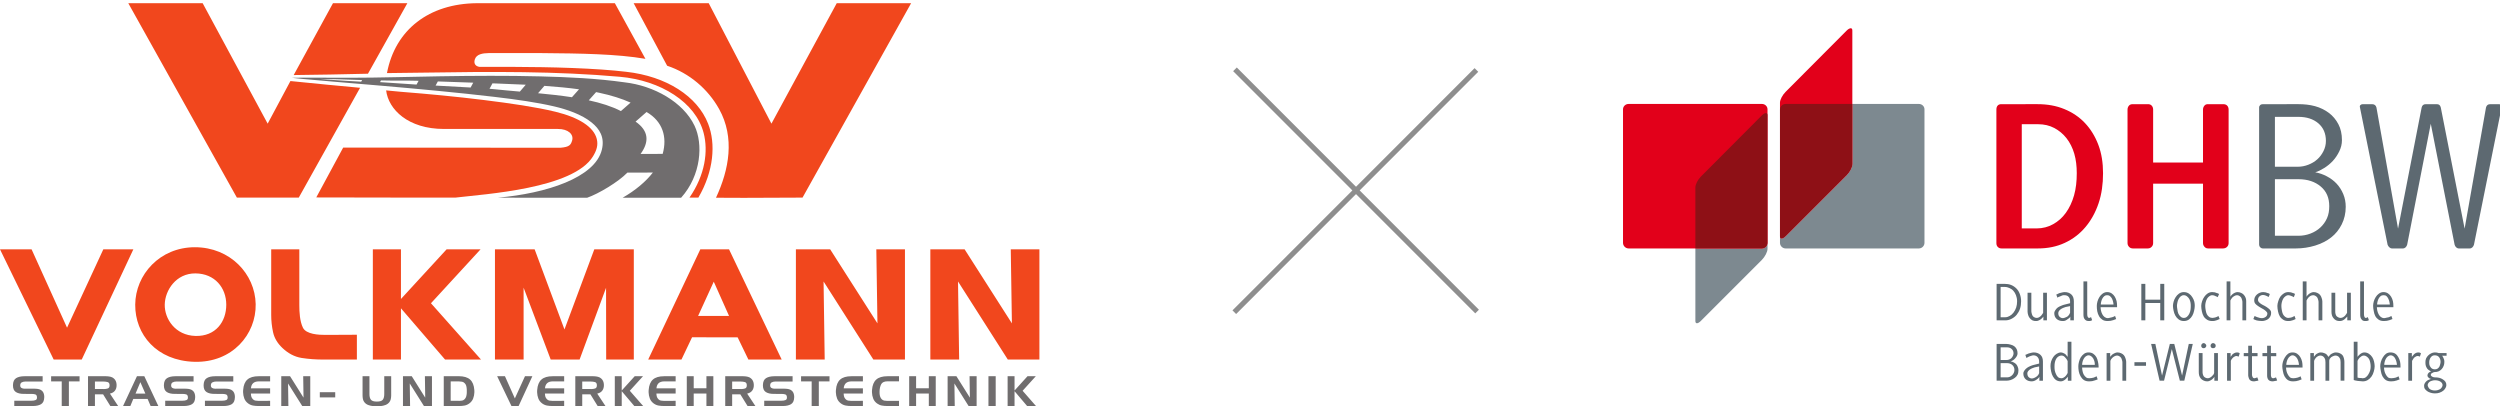 <?xml version="1.0" encoding="UTF-8" standalone="no"?>
<svg
   sodipodi:docname="vsv_logo.svg"
   inkscape:version="1.3.2 (091e20e, 2023-11-25, custom)"
   inkscape:export-ydpi="300.16974"
   inkscape:export-xdpi="300.16974"
   inkscape:export-filename="C:\Users\marce\Desktop\vsv_logo.png"
   id="svg8"
   version="1.1"
   viewBox="0 0 406.63 66.087"
   height="66.087mm"
   width="406.63mm"
   xmlns:inkscape="http://www.inkscape.org/namespaces/inkscape"
   xmlns:sodipodi="http://sodipodi.sourceforge.net/DTD/sodipodi-0.dtd"
   xmlns="http://www.w3.org/2000/svg"
   xmlns:svg="http://www.w3.org/2000/svg"
   xmlns:rdf="http://www.w3.org/1999/02/22-rdf-syntax-ns#"
   xmlns:cc="http://creativecommons.org/ns#"
   xmlns:dc="http://purl.org/dc/elements/1.1/">
  <defs
     id="defs2" />
  <sodipodi:namedview
     inkscape:window-maximized="1"
     inkscape:window-y="-9"
     inkscape:window-x="-9"
     inkscape:window-height="991"
     inkscape:window-width="1920"
     fit-margin-bottom="0"
     fit-margin-right="0"
     fit-margin-left="0"
     fit-margin-top="0"
     showgrid="false"
     inkscape:document-rotation="0"
     inkscape:current-layer="layer1"
     inkscape:document-units="mm"
     inkscape:cy="62.142857"
     inkscape:cx="775"
     inkscape:zoom="0.7"
     inkscape:pageshadow="2"
     inkscape:pageopacity="0.0"
     borderopacity="1.0"
     bordercolor="#666666"
     pagecolor="#ffffff"
     id="base"
     inkscape:showpageshadow="0"
     inkscape:pagecheckerboard="1"
     inkscape:deskcolor="#505050" />
  <g
     transform="translate(-16.851,-14.203)"
     id="layer1"
     inkscape:groupmode="layer"
     inkscape:label="Ebene 1">
    <g
       transform="matrix(0.035,0,0,-0.035,16.851,80.291)"
       id="g843">
      <path
         id="path845"
         style="fill:#f1471d;fill-opacity:1;fill-rule:evenodd;stroke:none"
         d="m 3584.99,1313.58 303.5,559.75 h 345.64 l -504.6,-903.412 -272.49,-1.117 -129.66,0.535 c 61.01,131.074 88.37,279.554 14.5,412.284 -51.61,92.73 -137.93,166.57 -241.56,201.13 l -155.57,290.59 348.85,-0.01 z M 311.563,365.398 480.16,729.512 H 619.691 L 379.801,217.301 H 249.477 L 0,729.512 H 146.77 Z M 905.797,739.301 C 1069.5,739.211 1185.57,615.262 1188.19,474.809 1190.81,334.371 1079.4,201.949 903.551,206.852 727.688,211.73 627.301,334.07 628.391,472.711 c 1.082,138.648 113.695,266.668 277.406,266.59 z M 765.598,473.031 c -1.336,-66.39 48.699,-143.359 142.644,-145.992 93.938,-2.617 143.278,66.039 143.278,145.012 0,78.988 -53.336,144.969 -143.278,145.64 -89.945,0.661 -141.312,-78.293 -142.644,-144.66 z m 737.242,-255.73 c -33.73,0 -67.62,2.211 -100.83,7.429 -35.34,5.532 -64.73,23.04 -89.1,45.961 -22.13,20.77 -37.64,45.028 -43.84,73.258 -5.9,26.762 -8.74,54.02 -8.74,81.313 v 304.25 H 1391 V 470.051 c 0,-32.231 2.14,-74.571 16.69,-104.539 15.04,-30.934 73.62,-33.774 105.28,-33.621 l 145.53,0.73 v -115.32 z m 360.49,281.519 212.13,230.692 h 157.81 L 2002.78,478.941 2235.35,217.301 H 2068.3 l -204.97,238.23 v -238.23 h -130.64 v 512.211 h 130.64 z m 759.87,-141.629 138.63,372.321 h 183.64 V 217.301 h -128.43 l -0.58,333.398 -123.01,-333.398 h -134.23 l -125.96,334.168 0.05,-334.168 h -133.16 v 512.211 h 184.43 z m 804.85,-36.781 -211.91,0.449 -49.27,-103.558 h -154.62 l 242.27,512.211 h 133.47 l 244.69,-512.211 h -154.74 z m -111.02,258.762 -72.82,-159.152 143.83,0.019 z m 760.65,-193.684 -5.23,344.024 h 133.08 V 217.301 h -146.81 l -231.46,362.871 5.24,-362.871 h -133.85 v 512.211 h 159.31 z m 624.83,0 -5.24,344.024 h 133.09 V 217.301 h -146.82 l -231.44,362.871 5.23,-362.871 h -133.85 v 512.211 h 159.31 z m -3458.61,928.102 105.79,197.97 c 113.78,-11.67 221.67,-21.93 323.67,-31.31 L 1388.44,969.922 H 1100.8 L 596.207,1873.32 H 941.82 Z m 120.94,225.8 182.59,333.93 h 345.61 l -183.03,-327.68 c -120.44,-2.77 -236.66,-5.25 -345.17,-6.25 z m 1227.18,-250.45 h -529.08 c -166.19,0 -257.76,90.29 -268.53,179.17 6.02,-0.47 63.51,-6.08 69.53,-6.56 125.6,-9.95 258.23,-22.42 382.45,-37.86 128.79,-16.01 244.86,-32.85 334.87,-54.78 110.8,-27 178.51,-71.55 192.05,-126.36 7.19,-29.15 -0.88,-53.32 -17.23,-80.37 -91.34,-151.3 -502.03,-175.754 -639.58,-192.262 h -204.36 l -442.4,0.824 125.13,231.678 1009.3,-0.83 c 43.05,3.52 48.68,13.91 54.62,33.68 8.35,27.8 -17.43,54.15 -66.77,53.67 z m -376.06,584.38 h 641.42 l 142.08,-258.54 c -131.81,22.82 -302.64,25.15 -480.24,26.68 h -249.21 c -26.1,-0.48 -56.27,-4.55 -63.64,-30.01 -5.76,-19.85 4.34,-31.61 22.29,-34.04 196.71,0.79 389.13,-0.32 567.95,-12.39 43.93,-2.91 77.13,-6.41 113.01,-10.38 188.2,-20.85 331.49,-114.34 381.1,-241.28 36.63,-93.69 26.2,-220.84 -45.21,-343.442 h -41.4 c 72.79,105.292 87.93,215.652 65.75,300.682 -37.06,142.13 -199.57,244.08 -389.72,260.86 -295.96,26.04 -591.4,24.4 -919.28,19.11 -39.44,-0.64 -122.18,-1.32 -162.62,-2.06 38.38,202.16 195.54,322.85 417.72,324.81" />
      <path
         id="path847"
         style="fill:#706d6e;fill-opacity:1;fill-rule:evenodd;stroke:none"
         d="m 1355.43,1526.71 52.33,-5.47 c 151.96,-14.76 556.21,-43.92 889.48,-83.14 104.1,-12.25 199.42,-26.01 278.31,-44.43 57.97,-13.51 127.76,-36.91 174.37,-75.08 35.72,-29.25 61.16,-67.33 47.13,-125.69 -31.53,-131.01 -259.65,-203.654 -483.17,-223.22 l 203.38,-0.496 h 211.03 c 53.11,18.433 145.37,73.506 187.2,116.826 l 118.5,0.34 c -32.79,-42.11 -80.27,-82.34 -140.66,-117.166 h 271.88 c 94.32,105.326 102.52,250.966 62.47,334.686 -52.72,110.19 -188.44,185.99 -324.82,201.7 -128.66,18.24 -261.67,24.33 -391.37,27.66 -155.15,4 -310.58,2.95 -465.75,0.45 -69.88,-1.11 -139.77,-2.58 -209.65,-4.18 -141.69,-3.36 -281.13,-3.11 -422.86,-2.11 z M 198.176,115.289 h -79.567 c -6.949,-0.148 -12.832,-1.437 -17.539,-3.988 -4.781,-2.5 -7.14,-7.289 -7.14,-14.352 0,-5.43 2.012,-9.301 6.035,-11.621 4.07,-2.309 8.808,-3.449 14.199,-3.449 l 42.633,0.191 c 1.555,-0.121 3.187,-0.191 4.937,-0.191 1.707,0 3.375,-0.07 5.082,-0.188 5.012,-0.262 9.914,-1.031 14.731,-2.242 4.824,-1.219 9.113,-3.41 12.793,-6.648 3.379,-2.84 5.965,-6.262 7.672,-10.242 1.703,-3.988 2.765,-8.09 3.187,-12.34 0.149,-1.277 0.227,-2.539 0.344,-3.758 0.074,-1.25 0.113,-2.5 0.113,-3.789 -0.308,-16.062 -5.203,-27 -14.734,-32.73 C 181.359,4.211 168.453,1.371 152.129,1.371 H 66.371 V 26.07 h 80.633 c 7.098,-0.102 13.25,0.918 18.449,3.078 5.203,2.211 7.285,7.18 6.262,14.883 -0.684,6.039 -3.149,9.797 -7.442,11.199 -4.289,1.41 -9.3,2.199 -15.148,2.32 l -37.957,0.18 c -15.758,-0.102 -28.203,2.738 -37.395,8.59 -9.184,5.879 -13.664,16.469 -13.547,31.781 0.301,16.089 5.234,27.058 14.805,32.91 9.601,5.867 22.582,8.797 38.949,8.797 L 198.176,140 Z m 88.679,0.371 h -49.273 v 24.149 h 132.18 V 115.66 H 320.109 V 1.371 H 286.855 Z M 408.98,140 h 79.297 c 1.59,-0.16 3.11,-0.191 4.594,-0.191 1.481,0 3.031,-0.071 4.594,-0.188 5.808,-0.262 11.578,-1.101 17.16,-2.543 5.574,-1.406 10.551,-4.019 14.805,-7.898 3.867,-3.34 6.715,-7.289 8.652,-11.77 1.938,-4.512 3.109,-9.148 3.531,-13.93 0,-0.871 0.039,-1.781 0.078,-2.691 0.071,-0.879 0.11,-1.789 0.11,-2.687 0.152,-9.652 -2.313,-18 -7.367,-25.023 -5.043,-7 -12.868,-11.656 -23.571,-13.976 L 549.055,1.371 H 512.797 L 479.125,55.801 H 441.168 V 1.371 H 408.98 Z m 71.625,-24.711 H 441.168 V 80.32 h 39.437 c 0.309,-0.109 0.571,-0.18 0.875,-0.18 0.266,0 0.532,0 0.836,0 6.836,0 13.059,0.938 18.68,2.801 5.617,1.859 8.313,6.797 8.199,14.77 0,8.238 -2.961,13.168 -8.847,14.879 -5.922,1.68 -12.485,2.512 -19.743,2.512 z M 636.48,140 h 34.125 L 735.824,1.371 H 700.023 L 685.941,34.391 H 619.395 L 605.766,1.371 h -33.895 z m 15.75,-27.641 -22.394,-53.257 h 45.668 z m 247.321,2.93 h -79.567 c -6.949,-0.148 -12.832,-1.437 -17.539,-3.988 -4.785,-2.5 -7.132,-7.289 -7.132,-14.352 0,-5.43 2.007,-9.301 6.035,-11.621 4.058,-2.309 8.804,-3.449 14.195,-3.449 l 42.633,0.191 c 1.554,-0.121 3.187,-0.191 4.89,-0.191 1.75,0 3.422,-0.07 5.129,-0.188 5.012,-0.262 9.907,-1.031 14.727,-2.242 4.82,-1.219 9.074,-3.41 12.797,-6.648 3.379,-2.84 5.922,-6.262 7.664,-10.242 1.711,-3.988 2.773,-8.09 3.191,-12.34 0.156,-1.277 0.227,-2.539 0.301,-3.758 0.117,-1.25 0.156,-2.5 0.156,-3.789 -0.301,-16.062 -5.199,-27 -14.73,-32.73 C 882.734,4.211 869.824,1.371 853.508,1.371 H 767.75 V 26.07 h 80.629 c 7.101,-0.102 13.246,0.918 18.453,3.078 5.195,2.211 7.285,7.18 6.266,14.883 -0.688,6.039 -3.196,9.797 -7.442,11.199 -4.293,1.41 -9.308,2.199 -15.148,2.32 l -37.965,0.18 c -15.789,-0.102 -28.207,2.738 -37.391,8.59 -9.191,5.879 -13.668,16.469 -13.554,31.781 0.308,16.089 5.238,27.058 14.804,32.91 9.606,5.867 22.586,8.797 38.95,8.797 L 899.551,140 Z m 184.639,0 h -79.56 c -6.989,-0.148 -12.833,-1.437 -17.579,-3.988 -4.785,-2.5 -7.133,-7.289 -7.133,-14.352 0,-5.43 2.012,-9.301 6.035,-11.621 4.059,-2.309 8.809,-3.449 14.237,-3.449 l 42.63,0.191 c 1.52,-0.121 3.19,-0.191 4.9,-0.191 1.7,0 3.37,-0.07 5.12,-0.188 4.97,-0.262 9.87,-1.031 14.69,-2.242 4.82,-1.219 9.12,-3.41 12.79,-6.648 3.38,-2.84 5.96,-6.262 7.67,-10.242 1.71,-3.988 2.77,-8.09 3.19,-12.34 0.15,-1.277 0.27,-2.539 0.34,-3.758 0.08,-1.25 0.12,-2.5 0.12,-3.789 -0.31,-16.062 -5.2,-27 -14.73,-32.73 -9.53,-5.73 -22.44,-8.57 -38.8,-8.57 H 952.395 V 26.07 h 80.585 c 7.1,-0.102 13.26,0.918 18.46,3.078 5.2,2.211 7.29,7.18 6.29,14.883 -0.71,6.039 -3.18,9.797 -7.47,11.199 -4.25,1.41 -9.3,2.199 -15.11,2.32 l -37.998,0.18 c -15.754,-0.102 -28.207,2.738 -37.39,8.59 -9.192,5.879 -13.668,16.469 -13.555,31.781 0.301,16.089 5.238,27.058 14.805,32.91 9.605,5.867 22.586,8.797 38.949,8.797 L 1084.19,140 Z m 118.29,0.57 c -11.84,-0.121 -20.61,-3 -26.45,-8.578 -5.81,-5.621 -9.12,-13.55 -9.8,-23.84 l 89.1,0.18 V 59.48 h -89.32 c 0,-4.891 0.64,-9.602 1.82,-14.082 1.21,-4.519 3.68,-8.648 7.36,-12.367 3.27,-3.461 7.14,-5.633 11.62,-6.461 4.47,-0.84 9.03,-1.25 13.74,-1.25 0.3,0 0.61,0 0.95,0 0.34,0 0.68,0 0.98,0 l 52.85,0.191 V 1.371 h -54.37 c -8.69,0 -17,0.719 -25.01,2.117 -8.05,1.402 -15.64,4.711 -22.74,9.832 -8.5,6.309 -14.5,14.008 -17.88,23.09 -3.45,9.07 -5.28,18.371 -5.58,27.898 -0.12,2.051 -0.19,4.062 -0.08,5.992 0.08,1.938 0.15,3.84 0.35,5.769 1.51,21.91 8.12,38 19.7,48.289 11.54,10.289 28.96,15.45 52.12,15.45 L 1255.33,140 V 115.859 Z M 1307.1,140 h 40.78 L 1410.51,40.352 1409.03,140 h 32.84 V 1.371 H 1404.6 L 1338.69,106.211 1340.17,1.371 h -33.07 z m 179.11,-74.328 h 71.63 V 41.531 h -71.63 z M 1716.86,140 V 56.969 c 0,-11.73 2.24,-20.449 6.84,-26.258 4.51,-5.812 13.78,-8.691 27.67,-8.691 13.93,0 23.16,2.879 27.63,8.691 4.45,5.809 6.72,14.5 6.72,26.078 V 140 h 32.2 V 56.18 c 0,-1.668 0,-3.34 0,-5.008 0,-1.672 -0.08,-3.262 -0.23,-4.82 -0.16,-4.891 -0.84,-9.68 -2.05,-14.391 -1.18,-4.699 -3.42,-9.109 -6.68,-13.211 C 1804.4,13.102 1798.55,8.891 1791.38,6.18 1784.17,3.488 1776.76,1.75 1769.06,0.988 1766.1,0.609 1763.14,0.34 1760.14,0.191 1757.14,0.078 1754.25,0 1751.37,0 c -2.66,0 -5.47,0.078 -8.43,0.191 -2.89,0.148 -5.84,0.418 -8.84,0.797 C 1726.31,1.629 1718.76,3.301 1711.51,6 c -7.25,2.691 -13.21,6.941 -17.88,12.75 -3.26,4.102 -5.5,8.512 -6.64,13.211 -1.14,4.711 -1.75,9.5 -1.94,14.391 -0.11,1.559 -0.19,3.148 -0.19,4.82 0,1.668 0,3.297 0,4.816 V 140 Z m 155.8,0 h 40.77 L 1976.06,40.352 1974.58,140 h 32.84 V 1.371 h -37.28 l -65.9,104.84 1.48,-104.84 h -33.06 z m 189.54,0 h 70.15 c 23.31,-0.16 40.74,-5.352 52.24,-15.641 11.5,-10.289 18.03,-26.378 19.62,-48.289 0.12,-1.93 0.27,-3.832 0.31,-5.769 0.07,-1.93 0.04,-3.941 -0.08,-5.992 -0.3,-9.527 -2.16,-18.828 -5.58,-27.898 -3.42,-9.082 -9.38,-16.781 -17.92,-23.09 -6.95,-5.121 -14.46,-8.43 -22.47,-9.832 -8.05,-1.398 -16.48,-2.117 -25.29,-2.117 h -70.98 z m 69.5,-24.141 h -37.31 V 25.512 h 37.31 c 0.27,-0.16 0.61,-0.191 0.96,-0.191 0.37,0 0.68,0 0.94,0 4.71,0 9.27,0.41 13.78,1.25 4.49,0.828 8.43,3 11.8,6.461 3.46,3.598 5.85,7.66 7.18,12.18 1.34,4.481 2.2,9.078 2.62,13.711 0.2,1.898 0.27,3.828 0.27,5.769 0,1.93 0,3.859 0,5.797 0,1.941 0,3.953 0,6.07 0,2.133 -0.15,4.223 -0.46,6.269 -0.26,4.512 -1.09,8.961 -2.43,13.32 -1.33,4.411 -3.72,8.243 -7.18,11.582 -3.37,3.489 -7.31,5.7 -11.8,6.571 -4.51,0.91 -9.07,1.359 -13.78,1.359 -0.26,0 -0.57,0 -0.94,0 -0.35,0 -0.69,0 -0.96,0 z M 2376.82,1.371 2310.31,140 h 36.26 L 2392.65,36.711 2439.76,140 h 34.28 L 2410.11,1.371 Z M 2568.91,115.859 c -11.81,-0.121 -20.61,-3 -26.42,-8.578 -5.85,-5.621 -9.12,-13.55 -9.84,-23.84 l 89.14,0.18 V 59.48 h -89.32 c 0,-4.891 0.6,-9.602 1.77,-14.082 1.22,-4.519 3.69,-8.648 7.38,-12.367 3.3,-3.461 7.13,-5.633 11.61,-6.461 4.52,-0.84 9.07,-1.25 13.78,-1.25 0.27,0 0.57,0 0.95,0 0.34,0 0.68,0 0.95,0 l 52.88,0.191 V 1.371 h -54.36 c -8.69,0 -17.04,0.719 -25.06,2.117 -8.04,1.402 -15.64,4.711 -22.7,9.832 -8.5,6.309 -14.5,14.008 -17.92,23.09 -3.41,9.07 -5.27,18.371 -5.58,27.898 -0.11,2.051 -0.15,4.062 -0.07,5.992 0.07,1.938 0.18,3.84 0.34,5.769 1.55,21.91 8.13,38 19.7,48.289 11.58,10.289 28.96,15.45 52.16,15.45 L 2621.79,140 V 115.859 Z M 2673.57,140 h 79.3 c 1.59,-0.16 3.11,-0.191 4.6,-0.191 1.47,0 3.02,-0.071 4.59,-0.188 5.81,-0.262 11.58,-1.101 17.15,-2.543 5.58,-1.406 10.56,-4.019 14.81,-7.898 3.87,-3.34 6.72,-7.289 8.65,-11.77 1.94,-4.512 3.12,-9.148 3.54,-13.93 0,-0.871 0.04,-1.781 0.07,-2.691 0.07,-0.879 0.11,-1.789 0.11,-2.687 0.12,-9.652 -2.31,-18 -7.36,-25.023 -5.05,-7 -12.87,-11.656 -23.58,-13.976 l 38.2,-57.731 h -36.26 l -33.67,54.43 h -37.96 V 1.371 h -32.19 z m 71.63,-24.711 h -39.44 V 80.32 h 39.44 c 0.3,-0.109 0.57,-0.18 0.88,-0.18 0.25,0 0.53,0 0.83,0 6.84,0 13.06,0.938 18.67,2.801 5.63,1.859 8.32,6.797 8.2,14.77 0,8.238 -2.95,13.168 -8.84,14.879 -5.92,1.68 -12.48,2.512 -19.74,2.512 z M 2857.11,140 h 32.19 V 73.379 L 2949.7,140 h 38.57 l -61.42,-67.762 62.06,-70.867 h -41.15 L 2889.3,70.301 V 1.371 h -32.19 z m 229.86,-24.141 c -11.81,-0.121 -20.62,-3 -26.46,-8.578 -5.81,-5.621 -9.07,-13.55 -9.79,-23.84 l 89.13,0.18 V 59.48 h -89.37 c 0,-4.891 0.66,-9.602 1.83,-14.082 1.22,-4.519 3.68,-8.648 7.36,-12.367 3.26,-3.461 7.14,-5.633 11.62,-6.461 4.48,-0.84 9.08,-1.25 13.74,-1.25 0.31,0 0.61,0 0.99,0 0.34,0 0.65,0 0.95,0 l 52.88,0.191 V 1.371 h -54.4 c -8.66,0 -17.01,0.719 -25.02,2.117 -8.04,1.402 -15.64,4.711 -22.7,9.832 -8.5,6.309 -14.5,14.008 -17.92,23.09 -3.41,9.07 -5.27,18.371 -5.58,27.898 -0.11,2.051 -0.15,4.062 -0.07,5.992 0.07,1.938 0.15,3.84 0.34,5.769 1.56,21.91 8.12,38 19.7,48.289 11.59,10.289 28.97,15.45 52.16,15.45 L 3139.85,140 V 115.859 Z M 3223.81,140 V 83.82 h 59.08 V 140 h 32.19 V 1.371 h -32.19 V 59.301 h -59.08 V 1.371 h -32.18 V 140 Z m 146.47,0 h 79.3 c 1.6,-0.16 3.11,-0.191 4.62,-0.191 1.45,0 3.01,-0.071 4.56,-0.188 5.84,-0.262 11.58,-1.101 17.16,-2.543 5.62,-1.406 10.56,-4.019 14.85,-7.898 3.83,-3.34 6.68,-7.289 8.61,-11.77 1.93,-4.512 3.12,-9.148 3.54,-13.93 0,-0.871 0.02,-1.781 0.06,-2.691 0.08,-0.879 0.16,-1.789 0.16,-2.687 0.12,-9.652 -2.31,-18 -7.4,-25.023 -5.01,-7 -12.87,-11.656 -23.54,-13.976 l 38.19,-57.731 h -36.29 l -33.64,54.43 h -37.99 V 1.371 h -32.19 z m 71.63,-24.711 h -39.44 V 80.32 h 39.44 c 0.3,-0.109 0.6,-0.18 0.87,-0.18 0.26,0 0.57,0 0.88,0 6.83,0 13.02,0.938 18.63,2.801 5.63,1.859 8.35,6.797 8.2,14.77 0,8.238 -2.96,13.168 -8.84,14.879 -5.88,1.68 -12.49,2.512 -19.74,2.512 z m 241.4,0 h -79.57 c -6.95,-0.148 -12.84,-1.437 -17.58,-3.988 -4.78,-2.5 -7.13,-7.289 -7.13,-14.352 0,-5.43 2.01,-9.301 6.03,-11.621 4.1,-2.309 8.8,-3.449 14.24,-3.449 l 42.63,0.191 c 1.55,-0.121 3.18,-0.191 4.89,-0.191 1.71,0 3.38,-0.07 5.13,-0.188 4.97,-0.262 9.87,-1.031 14.69,-2.242 4.82,-1.219 9.11,-3.41 12.79,-6.648 3.42,-2.84 5.97,-6.262 7.67,-10.242 1.74,-3.988 2.77,-8.09 3.19,-12.34 0.19,-1.277 0.26,-2.539 0.34,-3.758 0.08,-1.25 0.12,-2.5 0.12,-3.789 -0.27,-16.062 -5.21,-27 -14.7,-32.73 -9.56,-5.73 -22.47,-8.57 -38.83,-8.57 H 3551.5 V 26.07 h 80.6 c 7.09,-0.102 13.25,0.918 18.44,3.078 5.21,2.211 7.3,7.18 6.31,14.883 -0.72,6.039 -3.19,9.797 -7.48,11.199 -4.26,1.41 -9.31,2.199 -15.11,2.32 l -38,0.18 c -15.76,-0.102 -28.21,2.738 -37.4,8.59 -9.18,5.879 -13.66,16.469 -13.5,31.781 0.26,16.089 5.23,27.058 14.76,32.91 9.6,5.867 22.63,8.797 38.95,8.797 l 84.24,0.191 z m 88.64,0.371 h -49.24 v 24.149 h 132.18 V 115.66 H 3805.2 V 1.371 h -33.25 z m 185.24,0.199 c -11.79,-0.121 -20.6,-3 -26.45,-8.578 -5.81,-5.621 -9.07,-13.55 -9.8,-23.84 l 89.13,0.18 V 59.48 h -89.35 c 0,-4.891 0.64,-9.602 1.81,-14.082 1.23,-4.519 3.69,-8.648 7.37,-12.367 3.27,-3.461 7.14,-5.633 11.62,-6.461 4.48,-0.84 9.07,-1.25 13.74,-1.25 0.3,0 0.61,0 0.99,0 0.34,0 0.68,0 0.94,0 l 52.88,0.191 V 1.371 h -54.39 c -8.65,0 -17,0.719 -25.02,2.117 -8.05,1.402 -15.64,4.711 -22.7,9.832 -8.5,6.309 -14.5,14.008 -17.92,23.09 -3.41,9.07 -5.27,18.371 -5.58,27.898 -0.11,2.051 -0.15,4.062 -0.07,5.992 0.07,1.938 0.15,3.84 0.34,5.769 1.55,21.91 8.12,38 19.7,48.289 11.58,10.289 28.96,15.45 52.16,15.45 l 53.48,0.191 v -24.141 z m 167.8,0.379 c -15.53,-0.117 -25.55,-4.75 -30.07,-13.898 -4.59,-9.149 -7.06,-19.738 -7.47,-31.852 0,-2.039 0,-4.168 0,-6.297 0,-2.09 0.04,-4.25 0.22,-6.461 0.42,-4.512 1.33,-8.91 2.77,-13.211 1.4,-4.32 3.76,-8.148 7.03,-11.488 3.41,-3.461 7.32,-5.633 11.83,-6.461 4.48,-0.84 9.05,-1.25 13.75,-1.25 0.3,0 0.57,0 0.95,0 0.34,0 0.68,0 0.99,0 l 52.84,0.191 V 1.371 h -54.36 c -8.7,0 -17.01,0.719 -25.02,2.117 -8.04,1.402 -15.64,4.711 -22.73,9.832 -8.51,6.309 -14.5,14.008 -17.88,23.09 -3.46,9.07 -5.33,18.371 -5.59,27.898 -0.15,2.051 -0.19,4.062 -0.12,5.992 0.12,1.938 0.2,3.84 0.35,5.769 1.56,21.91 8.16,38 19.7,48.289 11.58,10.289 28.97,15.45 52.16,15.45 L 4177.83,140 V 116.238 Z M 4257.32,140 V 83.82 h 59.07 V 140 h 32.19 V 1.371 h -32.19 V 59.301 h -59.07 V 1.371 h -32.19 V 140 Z m 146.45,0 h 40.78 L 4507.22,40.352 4505.71,140 h 32.87 V 1.371 h -37.32 l -65.9,104.84 1.52,-104.84 h -33.11 z M 4627.21,1.371 h -33.7 V 140 h 33.7 z M 4682.6,140 h 32.19 V 73.379 L 4775.15,140 h 38.58 L 4752.3,72.238 4814.41,1.371 h -41.19 L 4714.79,70.301 V 1.371 H 4682.6 Z M 1485.41,1521.45 c 19.31,-1.68 98.14,-7.99 193.17,-12.83 l 4.18,7.65 c -72.06,1.8 -139.56,5.18 -197.35,5.18 z m 280.79,-14.88 169.63,-11.34 9.5,17.54 c -57.67,1.88 -117.68,0.09 -174.84,1.7 z m 258.1,-16 c 61.04,-3.25 117.02,-6.33 162.73,-9.08 l 12.23,22.53 -164.54,5.73 z m 250.59,-14.89 c 10.89,-0.85 19.18,-1.61 24.51,-2.24 37.29,-3.96 76.48,-7.39 116.5,-10.88 l 27.37,31.96 c -44.2,2.3 -90.13,4.15 -137.4,5.76 l -17.28,0.6 z m 225.57,-20.66 c 53.21,-5.02 106.49,-10.8 157.46,-18.65 l 32.93,36.87 c -49.44,6.77 -103.42,11.93 -161.05,16 z m 235.7,-32.98 c 56.13,-12.18 107.23,-28.17 149.35,-50.01 l 44.99,39.33 c -40.84,18.5 -89.75,33.81 -146.98,46.01 l -13.35,2.76 z m 217.43,-98.96 c 62.97,-43.84 63.33,-95.21 23.23,-150.33 l 102.76,0.35 c 21.87,78.42 0.3,150.77 -74.91,194.66 l -51.08,-44.68" />
    </g>
    <g
       transform="matrix(0.265,0,0,0.265,246.299,-85.769)"
       id="layer1-7">
      <path
         d="m 271.089,441.054 v 36.897 c 0,1.837 -1.58,4.865 -3.416,6.696 l -37.58,37.58 c -0.918,0.918 -1.859,1.367 -2.46,1.367 -0.601,0 -0.957,-0.448 -0.957,-1.367 v 4.1 c 0,1.837 1.58,3.416 3.416,3.416 h 81.857 c 1.837,0 3.416,-1.58 3.416,-3.416 V 444.333 c 0,-1.837 -1.58,-3.28 -3.416,-3.28 z m -52.066,85.273 c 0,1.837 -1.585,3.416 -3.416,3.416 h -40.86 v 44.55 c 0,0.918 0.361,1.367 0.957,1.367 0.596,0 1.405,-0.448 2.323,-1.367 l 37.58,-37.58 c 1.831,-1.837 3.416,-4.859 3.416,-6.696 z"
         id="path84"
         style="fill:#7d8990;fill-opacity:1;fill-rule:nonzero;stroke:none" />
      <path
         d="m 270.132,394.591 c -0.604,0 -1.541,0.448 -2.46,1.367 l -37.58,37.717 c -1.831,1.831 -3.416,4.723 -3.416,6.559 v 4.1 77.894 c 0,1.837 1.585,1.837 3.416,0 l 37.58,-37.58 c 1.837,-1.837 3.416,-4.859 3.416,-6.696 v -36.897 -45.096 c 0,-0.918 -0.352,-1.367 -0.957,-1.367 z m -136.382,46.463 c -1.837,0 -3.416,1.443 -3.416,3.28 v 81.993 c 0,1.837 1.58,3.416 3.416,3.416 h 81.857 c 1.837,0 3.416,-1.58 3.416,-3.416 V 444.333 c 0,-1.837 -1.58,-3.28 -3.416,-3.28 z"
         id="path88"
         style="fill:#e2001a;fill-opacity:1;fill-rule:nonzero;stroke:none" />
      <path
         d="m 230.092,441.054 c -1.837,0 -3.416,1.58 -3.416,3.416 v 77.757 c 0,0.918 0.356,1.367 0.957,1.367 0.601,0 1.541,-0.448 2.46,-1.367 l 37.58,-37.58 c 1.837,-1.837 3.416,-4.865 3.416,-6.696 v -36.897 z m -12.026,5.603 c -0.607,0 -1.541,0.454 -2.46,1.367 l -37.58,37.717 c -1.831,1.869 -3.28,4.728 -3.28,6.559 v 37.444 h 40.86 c 1.837,0 3.416,-1.58 3.416,-3.416 V 448.023 c 0,-0.913 -0.356,-1.367 -0.957,-1.367 z"
         id="path100"
         style="fill:#8e1016;fill-opacity:1;fill-rule:nonzero;stroke:none" />
      <path
         d="m 523.082,441.19 c -0.629,0 -1.203,0.147 -1.64,0.547 -0.448,0.405 -0.683,0.88 -0.683,1.503 v 84.18 c 0,0.618 0.235,1.192 0.683,1.64 0.437,0.426 1.011,0.683 1.64,0.683 h 20.225 c 4.149,0 8.172,-0.629 11.889,-1.777 3.717,-1.164 6.915,-2.766 9.703,-4.92 2.793,-2.181 4.969,-4.87 6.559,-8.063 1.591,-3.187 2.46,-6.816 2.46,-10.796 0,-2.75 -0.476,-5.357 -1.503,-7.789 -1.017,-2.438 -2.378,-4.57 -4.1,-6.423 -1.733,-1.864 -3.755,-3.313 -6.013,-4.51 -2.252,-1.197 -4.641,-2.017 -7.106,-2.46 1.771,-0.53 3.553,-1.399 5.466,-2.596 1.908,-1.192 3.733,-2.646 5.33,-4.373 1.596,-1.727 2.903,-3.712 3.963,-5.876 1.066,-2.17 1.64,-4.449 1.64,-6.833 0,-3.81 -0.716,-7.062 -2.186,-9.839 -1.47,-2.793 -3.427,-5.155 -5.876,-6.969 -2.438,-1.809 -5.242,-3.214 -8.473,-4.1 -3.236,-0.88 -6.647,-1.23 -10.113,-1.23 z m 61.358,0 c -0.618,0 -1.099,0.153 -1.503,0.547 -0.388,0.399 -0.454,0.886 -0.273,1.503 l 16.945,84.18 c 0.18,0.607 0.607,1.192 1.093,1.64 0.486,0.432 1.028,0.683 1.64,0.683 h 6.696 c 0.623,0 1.153,-0.251 1.64,-0.683 0.476,-0.448 0.776,-1.033 0.957,-1.64 l 14.486,-74.204 14.622,74.204 c 0.175,0.607 0.47,1.192 0.957,1.64 0.486,0.432 1.028,0.683 1.64,0.683 h 6.696 c 0.629,0 1.192,-0.251 1.64,-0.683 0.448,-0.448 0.776,-1.033 0.957,-1.64 l 16.945,-84.18 c 0.186,-0.618 0.076,-1.104 -0.273,-1.503 -0.366,-0.394 -0.754,-0.547 -1.367,-0.547 h -5.33 c -1.328,0 -2.247,0.634 -2.596,2.05 l -13.119,74.341 -14.622,-74.341 c -0.356,-1.416 -1.115,-2.05 -2.46,-2.05 H 623.114 c -1.41,0 -2.252,0.634 -2.596,2.05 l -14.486,74.341 -13.256,-74.341 c -0.361,-1.416 -1.323,-2.05 -2.733,-2.05 z m -53.979,7.789 h 14.486 c 4.974,0 9.047,1.312 12.162,3.963 3.099,2.651 4.646,6.281 4.646,10.796 0,2.301 -0.536,4.346 -1.503,6.286 -0.984,1.946 -2.225,3.651 -3.826,5.056 -1.591,1.421 -3.433,2.482 -5.466,3.28 -2.044,0.804 -4.214,1.23 -6.423,1.23 h -14.076 z m 0,38.264 h 14.486 c 5.592,0 10.151,1.541 13.666,4.51 3.493,2.963 5.193,6.887 5.193,12.026 0,2.662 -0.383,5.16 -1.367,7.379 -0.978,2.208 -2.367,4.149 -4.1,5.74 -1.727,1.596 -3.706,2.804 -6.013,3.69 -2.307,0.896 -4.81,1.367 -7.379,1.367 h -14.486 z m -117.524,62.725 v 20.225 c 0,0.541 0.031,1.142 0.136,1.64 0.098,0.497 0.29,0.853 0.547,1.23 0.257,0.366 0.667,0.738 1.093,0.957 0.426,0.224 0.968,0.273 1.64,0.273 0.339,0 0.689,-0.022 1.093,-0.136 0.405,-0.109 0.661,-0.301 0.82,-0.41 l -0.683,-1.913 -0.547,0.41 -0.547,0.136 c -0.426,0 -0.782,-0.262 -0.957,-0.683 -0.18,-0.432 -0.273,-0.94 -0.273,-1.64 v -20.088 h -2.323 z m 87.87,0 v 23.915 h 2.323 v -12.162 l 0.41,-0.82 0.82,-1.093 c 0.366,-0.345 0.886,-0.705 1.367,-0.957 0.481,-0.262 0.968,-0.41 1.503,-0.41 0.541,0 0.951,0.164 1.367,0.41 0.415,0.246 0.825,0.563 1.093,0.957 0.273,0.388 0.399,0.886 0.547,1.367 0.147,0.486 0.273,0.913 0.273,1.367 v 11.342 h 2.323 v -11.616 c 0,-0.694 -0.049,-1.367 -0.273,-2.05 -0.224,-0.689 -0.656,-1.367 -1.093,-1.913 -0.432,-0.536 -0.968,-0.907 -1.64,-1.23 -0.672,-0.328 -1.427,-0.547 -2.323,-0.547 -0.585,0 -1.137,0.175 -1.64,0.41 -0.503,0.241 -0.978,0.503 -1.367,0.82 -0.394,0.311 -0.722,0.656 -0.957,0.957 l -0.41,0.683 v -9.429 h -2.323 z m 46.736,0 v 23.915 h 2.323 v -12.162 l 0.41,-0.82 0.82,-1.093 c 0.372,-0.345 0.743,-0.705 1.23,-0.957 0.481,-0.262 1.104,-0.41 1.64,-0.41 0.541,0 0.946,0.164 1.367,0.41 0.415,0.246 0.825,0.563 1.093,0.957 0.268,0.388 0.399,0.886 0.547,1.367 0.142,0.486 0.273,0.913 0.273,1.367 v 11.342 h 2.323 v -11.616 c 0,-0.694 -0.18,-1.367 -0.41,-2.05 -0.219,-0.689 -0.514,-1.367 -0.957,-1.913 -0.437,-0.536 -0.968,-0.907 -1.64,-1.23 -0.672,-0.328 -1.416,-0.547 -2.323,-0.547 -0.579,0 -1.137,0.175 -1.64,0.41 -0.503,0.241 -0.978,0.503 -1.367,0.82 -0.394,0.311 -0.722,0.656 -0.957,0.957 l -0.41,0.683 v -9.429 h -2.323 z m 35.257,0 v 20.225 c 0,0.541 0.026,1.142 0.136,1.64 0.093,0.497 0.284,0.853 0.547,1.23 0.257,0.366 0.53,0.738 0.957,0.957 0.426,0.224 0.968,0.273 1.64,0.273 0.334,0 0.82,-0.022 1.23,-0.136 0.399,-0.109 0.667,-0.301 0.82,-0.41 l -0.683,-1.913 -0.547,0.41 -0.683,0.136 c -0.421,0 -0.645,-0.262 -0.82,-0.683 -0.186,-0.432 -0.273,-0.94 -0.273,-1.64 v -20.088 z m -223.159,1.503 v 22.412 h 5.33 c 1.394,0 2.635,-0.345 3.826,-0.957 1.192,-0.601 2.279,-1.41 3.143,-2.46 0.864,-1.055 1.552,-2.258 2.05,-3.69 0.492,-1.427 0.683,-3.006 0.683,-4.646 0,-1.684 -0.306,-3.181 -0.82,-4.51 -0.519,-1.328 -1.131,-2.356 -2.05,-3.28 -0.918,-0.918 -2.033,-1.695 -3.28,-2.187 -1.246,-0.492 -2.662,-0.683 -4.1,-0.683 z m 88.826,0 v 22.412 h 2.46 v -10.659 h 9.156 v 10.659 h 2.46 v -22.412 h -2.46 v 9.703 h -9.156 v -9.703 z m -86.366,1.913 h 2.733 c 0.968,0 1.842,0.279 2.733,0.683 0.886,0.405 1.651,0.88 2.323,1.64 0.672,0.749 1.235,1.651 1.64,2.733 0.405,1.082 0.683,2.318 0.683,3.69 0,1.372 -0.175,2.646 -0.547,3.826 -0.366,1.181 -0.989,2.268 -1.64,3.143 -0.65,0.88 -1.432,1.541 -2.323,2.05 -0.886,0.503 -1.722,0.82 -2.733,0.82 h -2.87 z m 39.357,3.143 c -0.59,0 -1.203,0.142 -1.777,0.273 -0.574,0.136 -1.164,0.235 -1.64,0.41 -0.47,0.186 -0.754,0.388 -1.093,0.547 l -0.683,0.273 0.683,1.913 0.683,-0.41 c 0.323,-0.17 0.689,-0.24 1.093,-0.41 0.405,-0.164 0.782,-0.41 1.23,-0.547 0.454,-0.131 0.875,-0.136 1.23,-0.136 1.214,0 2.137,0.339 2.733,1.093 0.59,0.749 0.82,1.634 0.82,2.733 v 1.093 l -3.28,0.82 c -0.656,0.126 -1.296,0.366 -2.05,0.683 -0.749,0.311 -1.541,0.634 -2.186,1.093 -0.64,0.443 -1.093,1.033 -1.503,1.64 -0.421,0.607 -0.683,1.197 -0.683,1.913 0,1.509 0.552,2.717 1.503,3.553 0.957,0.831 2.208,1.23 3.69,1.23 0.629,0 1.088,-0.039 1.64,-0.273 0.552,-0.235 1.077,-0.645 1.503,-0.957 0.426,-0.317 0.836,-0.508 1.093,-0.82 l 0.41,-0.683 v 2.323 h 2.187 v -11.616 c 0,-1.837 -0.481,-3.285 -1.503,-4.236 -1.022,-0.957 -2.394,-1.503 -4.1,-1.503 z m 25.965,0 c -1.033,0 -1.957,0.399 -2.733,0.957 -0.776,0.568 -1.383,1.208 -1.913,2.05 -0.525,0.842 -0.962,1.749 -1.23,2.733 -0.273,0.989 -0.41,1.908 -0.41,2.733 0,1.055 0.071,2.186 0.273,3.28 0.202,1.088 0.59,2.094 1.093,3.006 0.508,0.907 1.197,1.618 2.05,2.186 0.853,0.579 1.951,0.82 3.28,0.82 0.629,0 1.203,-0.035 1.777,-0.136 0.574,-0.099 1.181,-0.279 1.64,-0.41 0.459,-0.136 0.771,-0.273 1.093,-0.41 l 0.683,-0.273 -0.683,-1.913 -0.683,0.41 c -0.295,0.147 -0.705,0.273 -1.093,0.41 -0.394,0.131 -0.765,0.175 -1.23,0.273 -0.459,0.104 -0.896,0.273 -1.367,0.273 -0.787,0 -1.487,-0.246 -2.05,-0.683 -0.563,-0.437 -1.006,-0.978 -1.367,-1.64 -0.361,-0.667 -0.65,-1.421 -0.82,-2.186 -0.169,-0.76 -0.273,-1.514 -0.273,-2.187 h 10.113 v -0.82 c 0,-0.891 -0.06,-1.88 -0.273,-2.87 -0.219,-0.989 -0.612,-1.897 -1.093,-2.733 -0.486,-0.825 -1.131,-1.509 -1.913,-2.05 -0.793,-0.536 -1.722,-0.82 -2.87,-0.82 z m 47.146,0 c -1.186,0 -2.159,0.361 -3.006,0.957 -0.842,0.596 -1.514,1.323 -2.05,2.186 -0.541,0.869 -0.989,1.766 -1.23,2.733 -0.251,0.968 -0.41,1.837 -0.41,2.596 0,0.946 0.197,1.913 0.41,3.006 0.213,1.088 0.59,2.088 1.093,3.006 0.508,0.918 1.186,1.705 2.05,2.323 0.869,0.612 1.864,0.957 3.143,0.957 1.235,0 2.29,-0.345 3.143,-0.957 0.853,-0.618 1.531,-1.388 2.05,-2.323 0.519,-0.935 0.858,-1.913 1.093,-3.006 0.235,-1.088 0.41,-2.083 0.41,-3.006 0,-0.782 -0.049,-1.623 -0.273,-2.596 -0.23,-0.978 -0.705,-1.88 -1.23,-2.733 -0.514,-0.858 -1.197,-1.607 -2.05,-2.186 -0.853,-0.585 -1.886,-0.957 -3.143,-0.957 z m 17.355,0 c -1.028,0 -1.913,0.289 -2.733,0.82 -0.82,0.525 -1.481,1.235 -2.05,2.05 -0.579,0.804 -1.05,1.738 -1.367,2.733 -0.317,1 -0.547,1.924 -0.547,2.87 0,1.148 0.175,2.307 0.41,3.416 0.235,1.115 0.579,2.132 1.093,3.006 0.519,0.875 1.208,1.509 2.05,2.05 0.842,0.536 1.924,0.82 3.143,0.82 0.558,0 1.121,-0.026 1.64,-0.136 0.519,-0.099 0.951,-0.273 1.367,-0.41 0.415,-0.136 0.678,-0.273 0.957,-0.41 l 0.683,-0.273 -0.82,-1.913 -0.547,0.41 -0.957,0.41 c -0.35,0.131 -0.711,0.186 -1.093,0.273 -0.383,0.093 -0.732,0.136 -1.093,0.136 -0.76,0 -1.503,-0.241 -2.05,-0.683 -0.552,-0.437 -1.017,-0.94 -1.367,-1.64 -0.35,-0.689 -0.525,-1.574 -0.683,-2.46 -0.158,-0.886 -0.273,-1.722 -0.273,-2.596 0,-0.716 0.076,-1.427 0.273,-2.187 0.186,-0.765 0.459,-1.547 0.82,-2.186 0.361,-0.64 0.842,-1.099 1.367,-1.503 0.53,-0.399 1.104,-0.683 1.777,-0.683 l 1.093,0.136 0.957,0.41 0.957,0.41 0.41,0.273 0.82,-1.913 -0.547,-0.41 -0.957,-0.273 c -0.377,-0.12 -0.754,-0.317 -1.23,-0.41 -0.47,-0.087 -1.006,-0.136 -1.503,-0.136 z m 31.294,0 c -0.743,0 -1.399,0.164 -2.05,0.41 -0.656,0.251 -1.274,0.645 -1.777,1.093 -0.508,0.448 -0.94,1.011 -1.23,1.64 -0.295,0.629 -0.41,1.306 -0.41,2.05 0,0.694 0.158,1.257 0.547,1.777 0.394,0.519 0.907,0.94 1.503,1.367 0.596,0.426 1.219,0.864 1.913,1.23 0.7,0.377 1.317,0.722 1.913,1.093 0.596,0.372 1.11,0.836 1.503,1.23 0.394,0.394 0.683,0.738 0.683,1.23 0,0.88 -0.317,1.558 -0.957,2.05 -0.64,0.497 -1.465,0.82 -2.323,0.82 -0.405,0 -0.875,-0.022 -1.367,-0.136 -0.497,-0.109 -0.929,-0.284 -1.367,-0.41 -0.437,-0.142 -0.76,-0.262 -1.093,-0.41 l -0.683,-0.41 -0.82,1.913 0.82,0.41 c 0.328,0.136 0.645,0.273 1.093,0.41 0.443,0.136 1.06,0.18 1.64,0.273 0.568,0.087 1.104,0.136 1.777,0.136 0.765,0 1.498,-0.164 2.186,-0.41 0.689,-0.246 1.274,-0.508 1.777,-0.957 0.508,-0.454 0.94,-1.022 1.23,-1.64 0.29,-0.618 0.41,-1.328 0.41,-2.05 0,-0.629 -0.142,-1.137 -0.547,-1.64 -0.405,-0.508 -0.907,-0.94 -1.503,-1.367 -0.59,-0.426 -1.203,-0.858 -1.913,-1.23 -0.711,-0.366 -1.454,-0.705 -2.05,-1.093 -0.59,-0.377 -1.104,-0.804 -1.503,-1.23 -0.405,-0.426 -0.547,-0.869 -0.547,-1.367 0,-0.88 0.345,-1.656 0.957,-2.186 0.601,-0.53 1.328,-0.82 2.187,-0.82 l 0.957,0.136 1.093,0.41 0.82,0.41 0.547,0.273 0.683,-1.777 -0.547,-0.41 c -0.268,-0.12 -0.574,-0.164 -0.957,-0.273 -0.383,-0.109 -0.771,-0.323 -1.23,-0.41 -0.459,-0.093 -0.913,-0.136 -1.367,-0.136 z m 15.442,0 c -1.033,0 -1.913,0.289 -2.733,0.82 -0.82,0.525 -1.613,1.235 -2.186,2.05 -0.574,0.804 -0.913,1.738 -1.23,2.733 -0.317,1 -0.547,1.924 -0.547,2.87 0,1.148 0.175,2.307 0.41,3.416 0.235,1.115 0.574,2.132 1.093,3.006 0.514,0.875 1.208,1.509 2.05,2.05 0.842,0.536 1.793,0.82 3.006,0.82 0.558,0 1.121,-0.026 1.64,-0.136 0.519,-0.099 1.088,-0.273 1.503,-0.41 0.415,-0.136 0.672,-0.273 0.957,-0.41 l 0.547,-0.273 -0.683,-1.913 -0.683,0.41 -0.82,0.41 c -0.35,0.131 -0.711,0.186 -1.093,0.273 -0.383,0.093 -0.864,0.136 -1.23,0.136 -0.76,0 -1.361,-0.241 -1.913,-0.683 -0.552,-0.437 -1.017,-0.94 -1.367,-1.64 -0.35,-0.689 -0.53,-1.574 -0.683,-2.46 -0.158,-0.886 -0.273,-1.722 -0.273,-2.596 0,-0.716 0.082,-1.427 0.273,-2.187 0.191,-0.765 0.459,-1.547 0.82,-2.186 0.361,-0.64 0.842,-1.099 1.367,-1.503 0.525,-0.399 1.099,-0.683 1.777,-0.683 l 0.957,0.136 1.093,0.41 0.957,0.41 0.41,0.273 0.683,-1.913 -0.41,-0.41 -0.957,-0.273 c -0.366,-0.12 -0.754,-0.317 -1.23,-0.41 -0.47,-0.087 -1.011,-0.136 -1.503,-0.136 z m 58.352,0 c -1.033,0 -1.962,0.399 -2.733,0.957 -0.782,0.568 -1.383,1.208 -1.913,2.05 -0.525,0.842 -0.962,1.749 -1.23,2.733 -0.268,0.989 -0.41,1.908 -0.41,2.733 0,1.055 0.202,2.186 0.41,3.28 0.191,1.088 0.454,2.094 0.957,3.006 0.508,0.907 1.197,1.618 2.05,2.186 0.853,0.579 1.951,0.82 3.28,0.82 0.634,0 1.208,-0.035 1.777,-0.136 0.574,-0.099 1.181,-0.279 1.64,-0.41 0.465,-0.136 0.765,-0.273 1.093,-0.41 l 0.683,-0.273 -0.683,-1.913 -0.683,0.41 c -0.29,0.147 -0.563,0.273 -0.957,0.41 -0.394,0.131 -0.907,0.175 -1.367,0.273 -0.465,0.104 -0.891,0.273 -1.367,0.273 -0.787,0 -1.487,-0.246 -2.05,-0.683 -0.563,-0.437 -1.006,-0.978 -1.367,-1.64 -0.361,-0.667 -0.65,-1.421 -0.82,-2.186 -0.164,-0.76 -0.273,-1.514 -0.273,-2.187 h 10.113 v -0.82 c 0,-0.891 -0.06,-1.88 -0.273,-2.87 -0.208,-0.989 -0.607,-1.897 -1.093,-2.733 -0.481,-0.825 -1.126,-1.509 -1.913,-2.05 -0.787,-0.536 -1.722,-0.82 -2.87,-0.82 z m -218.376,0.41 v 11.616 c 0,0.743 0.208,1.492 0.41,2.186 0.202,0.7 0.53,1.252 0.957,1.777 0.426,0.53 0.978,1.044 1.64,1.367 0.661,0.328 1.399,0.41 2.323,0.41 0.607,0 1.131,-0.164 1.64,-0.41 0.503,-0.251 0.984,-0.508 1.367,-0.82 0.383,-0.317 0.722,-0.645 0.957,-0.957 l 0.41,-0.547 v 2.323 h 2.186 v -16.945 h -2.323 v 12.299 l -0.41,0.683 -0.82,1.093 c -0.361,0.361 -0.76,0.672 -1.23,0.957 -0.476,0.284 -0.962,0.41 -1.503,0.41 -0.585,0 -1.099,-0.175 -1.503,-0.41 -0.404,-0.235 -0.71,-0.448 -0.956,-0.82 -0.246,-0.372 -0.421,-0.886 -0.547,-1.367 -0.12,-0.486 -0.273,-0.984 -0.273,-1.503 v -11.342 z m 186.535,0 v 11.616 c 0,0.743 0.071,1.492 0.273,2.186 0.202,0.7 0.525,1.252 0.957,1.777 0.421,0.53 0.973,1.044 1.64,1.367 0.661,0.328 1.405,0.41 2.323,0.41 0.607,0 1.268,-0.164 1.777,-0.41 0.503,-0.251 0.853,-0.508 1.23,-0.82 0.383,-0.317 0.722,-0.645 0.957,-0.957 l 0.547,-0.547 v 2.323 h 2.187 v -16.945 h -2.323 v 12.299 l -0.41,0.683 -0.82,1.093 c -0.361,0.361 -0.754,0.672 -1.23,0.957 -0.47,0.284 -1.093,0.41 -1.64,0.41 -0.579,0 -0.968,-0.175 -1.367,-0.41 -0.41,-0.235 -0.842,-0.448 -1.093,-0.82 -0.246,-0.372 -0.426,-0.886 -0.547,-1.367 -0.126,-0.486 -0.136,-0.984 -0.136,-1.503 v -11.342 h -2.323 z m -137.749,1.503 c 0.7,0 1.279,0.131 1.777,0.547 0.497,0.421 0.929,0.918 1.23,1.503 0.301,0.585 0.536,1.241 0.683,1.913 0.147,0.672 0.273,1.279 0.273,1.777 h -7.789 c 0,-0.563 0.104,-1.252 0.273,-1.913 0.164,-0.667 0.366,-1.192 0.683,-1.777 0.317,-0.59 0.732,-1.11 1.23,-1.503 0.492,-0.388 0.989,-0.547 1.64,-0.547 z m 47.146,0 c 0.809,0 1.514,0.35 2.05,0.82 0.541,0.47 1.028,0.962 1.367,1.64 0.328,0.672 0.547,1.443 0.683,2.186 0.131,0.743 0.136,1.35 0.136,1.913 0,0.672 -0.018,1.465 -0.136,2.323 -0.12,0.853 -0.356,1.563 -0.683,2.323 -0.323,0.749 -0.814,1.405 -1.367,1.913 -0.552,0.525 -1.219,0.82 -2.05,0.82 -0.853,0 -1.498,-0.295 -2.05,-0.82 -0.552,-0.508 -1.055,-1.164 -1.367,-1.913 -0.317,-0.76 -0.421,-1.47 -0.547,-2.323 -0.126,-0.858 -0.273,-1.651 -0.273,-2.323 0,-0.601 0.126,-1.301 0.273,-2.05 0.147,-0.754 0.345,-1.383 0.683,-2.05 0.334,-0.656 0.825,-1.328 1.367,-1.777 0.541,-0.448 1.126,-0.683 1.913,-0.683 z m 122.58,0 c 0.689,0 1.279,0.131 1.777,0.547 0.486,0.421 0.782,0.918 1.093,1.503 0.301,0.585 0.536,1.241 0.683,1.913 0.142,0.672 0.273,1.279 0.273,1.777 h -7.789 c 0,-0.563 0.104,-1.252 0.273,-1.913 0.169,-0.667 0.372,-1.192 0.683,-1.777 0.317,-0.59 0.732,-1.11 1.23,-1.503 0.497,-0.388 1.126,-0.547 1.777,-0.547 z m -192.411,6.696 v 4.1 l -0.547,1.093 c -0.268,0.372 -0.563,0.771 -0.957,1.093 -0.394,0.328 -0.886,0.465 -1.367,0.683 -0.486,0.208 -0.984,0.41 -1.503,0.41 -0.825,0 -1.476,-0.279 -2.05,-0.82 -0.574,-0.541 -0.82,-1.241 -0.82,-2.186 0,-0.47 0.12,-0.957 0.41,-1.367 0.295,-0.405 0.65,-0.776 1.093,-1.093 0.437,-0.312 0.962,-0.596 1.503,-0.82 0.536,-0.23 1.033,-0.432 1.503,-0.547 l 2.733,-0.547 z m -1.503,21.865 v 9.293 l -0.547,-0.683 -0.82,-0.957 c -0.356,-0.301 -0.771,-0.459 -1.23,-0.683 -0.459,-0.224 -0.984,-0.41 -1.503,-0.41 -0.968,0 -1.798,0.328 -2.596,0.82 -0.798,0.492 -1.487,1.099 -2.05,1.913 -0.558,0.804 -1.06,1.738 -1.367,2.733 -0.306,1 -0.41,1.995 -0.41,3.006 0,1.093 0.169,2.165 0.41,3.28 0.235,1.11 0.574,2.115 1.093,3.006 0.519,0.886 1.104,1.634 1.913,2.186 0.804,0.552 1.837,0.82 3.006,0.82 0.497,0 1.022,-0.175 1.503,-0.41 0.486,-0.235 0.836,-0.503 1.23,-0.82 0.394,-0.312 0.711,-0.64 0.957,-0.957 l 0.547,-0.683 v 2.46 h 2.186 v -23.915 h -2.323 z m 175.603,0 v 23.505 c 0.208,0.049 0.481,0.186 0.957,0.273 0.47,0.093 0.962,0.186 1.503,0.273 0.541,0.093 1.11,0.076 1.64,0.136 0.525,0.055 1.033,0.136 1.367,0.136 1.214,0 2.219,-0.257 3.143,-0.82 0.918,-0.558 1.7,-1.295 2.323,-2.186 0.634,-0.886 1.055,-1.902 1.367,-3.006 0.312,-1.099 0.547,-2.181 0.547,-3.28 0,-0.94 -0.175,-2.006 -0.41,-3.006 -0.235,-0.995 -0.579,-1.782 -1.093,-2.596 -0.519,-0.804 -1.235,-1.525 -2.05,-2.05 -0.804,-0.53 -1.722,-0.82 -2.87,-0.82 -0.514,0 -1.039,0.175 -1.503,0.41 -0.476,0.241 -0.858,0.508 -1.23,0.82 l -0.957,0.957 -0.41,0.547 v -9.293 h -2.323 z m -92.106,0.82 c -0.448,0 -0.804,0.246 -1.093,0.547 -0.295,0.3 -0.41,0.661 -0.41,1.093 0,0.421 0.115,0.787 0.41,1.093 0.29,0.306 0.645,0.41 1.093,0.41 0.448,0 0.787,-0.104 1.093,-0.41 0.301,-0.306 0.547,-0.672 0.547,-1.093 0,-0.432 -0.246,-0.793 -0.547,-1.093 -0.306,-0.301 -0.645,-0.547 -1.093,-0.547 z m 5.74,0 c -0.448,0 -0.804,0.246 -1.093,0.547 -0.29,0.3 -0.41,0.661 -0.41,1.093 0,0.421 0.12,0.787 0.41,1.093 0.29,0.306 0.645,0.41 1.093,0.41 0.454,0 0.929,-0.104 1.23,-0.41 0.301,-0.306 0.41,-0.672 0.41,-1.093 0,-0.432 -0.109,-0.793 -0.41,-1.093 -0.301,-0.301 -0.776,-0.547 -1.23,-0.547 z m -132.829,0.547 v 22.548 h 5.74 c 1.055,0 1.93,-0.115 2.87,-0.41 0.946,-0.29 1.891,-0.809 2.596,-1.367 0.711,-0.547 1.235,-1.104 1.64,-1.913 0.405,-0.809 0.547,-1.722 0.547,-2.733 0,-0.7 -0.153,-1.432 -0.41,-2.05 -0.262,-0.618 -0.519,-1.164 -0.957,-1.64 -0.443,-0.47 -0.929,-0.793 -1.503,-1.093 -0.568,-0.312 -1.279,-0.568 -1.913,-0.683 0.454,-0.136 1.022,-0.383 1.503,-0.683 0.486,-0.301 0.825,-0.65 1.23,-1.093 0.405,-0.437 0.82,-0.957 1.093,-1.503 0.268,-0.552 0.41,-1.033 0.41,-1.64 0,-0.968 -0.175,-1.886 -0.547,-2.596 -0.372,-0.705 -0.886,-1.317 -1.503,-1.777 -0.618,-0.459 -1.367,-0.727 -2.186,-0.957 -0.82,-0.224 -1.585,-0.41 -2.46,-0.41 h -6.15 z m 94.839,0 5.193,22.548 h 2.733 l 4.783,-19.405 4.92,19.405 h 2.733 l 5.193,-22.548 h -2.46 l -4.1,19.405 -4.783,-19.405 h -2.733 l -4.783,19.405 -4.1,-19.405 z m 59.582,1.093 v 4.51 h -2.733 v 1.913 h 2.733 v 11.752 c 0,0.476 0.147,0.918 0.273,1.367 0.12,0.454 0.268,0.886 0.547,1.23 0.284,0.35 0.629,0.618 1.093,0.82 0.459,0.202 1.104,0.273 1.777,0.273 l 0.683,-0.136 0.82,-0.136 0.683,-0.136 0.41,-0.136 -0.683,-1.913 c -0.136,0.087 -0.437,0.153 -0.82,0.273 -0.383,0.126 -0.64,0.273 -0.957,0.273 -0.519,0 -0.875,-0.246 -1.093,-0.683 -0.208,-0.437 -0.41,-0.896 -0.41,-1.367 v -11.479 h 3.416 v -1.913 h -3.416 v -4.51 h -2.323 z m 11.616,0 v 4.51 h -2.87 v 1.913 h 2.87 v 11.752 c 0,0.476 0.009,0.918 0.136,1.367 0.126,0.454 0.273,0.886 0.547,1.23 0.284,0.35 0.634,0.618 1.093,0.82 0.465,0.202 1.104,0.273 1.777,0.273 l 0.683,-0.136 0.82,-0.136 0.683,-0.136 0.41,-0.136 -0.683,-1.913 c -0.136,0.087 -0.301,0.153 -0.683,0.273 -0.383,0.126 -0.776,0.273 -1.093,0.273 -0.514,0 -0.88,-0.246 -1.093,-0.683 -0.213,-0.437 -0.273,-0.896 -0.273,-1.367 v -11.479 h 3.28 v -1.913 h -3.28 v -4.51 h -2.323 z m -163.577,0.957 h 3.69 c 1.257,0 2.219,0.279 3.006,0.957 0.782,0.667 1.23,1.591 1.23,2.733 0,0.585 -0.164,1.142 -0.41,1.64 -0.246,0.492 -0.552,1.011 -0.957,1.367 -0.405,0.361 -0.853,0.618 -1.367,0.82 -0.514,0.202 -1.077,0.273 -1.64,0.273 h -3.553 v -7.789 z m 20.362,3.143 c -0.585,0 -1.203,0.136 -1.777,0.273 -0.574,0.136 -1.033,0.235 -1.503,0.41 -0.47,0.18 -0.891,0.388 -1.23,0.547 l -0.683,0.273 0.683,1.913 0.683,-0.41 c 0.323,-0.175 0.689,-0.377 1.093,-0.547 0.405,-0.17 0.782,-0.273 1.23,-0.41 0.454,-0.136 0.875,-0.273 1.23,-0.273 1.214,0 2.143,0.47 2.733,1.23 0.596,0.749 0.82,1.634 0.82,2.733 v 1.093 l -3.28,0.82 c -0.656,0.136 -1.296,0.372 -2.05,0.683 -0.749,0.317 -1.41,0.645 -2.05,1.093 -0.64,0.448 -1.23,1.033 -1.64,1.64 -0.421,0.607 -0.683,1.192 -0.683,1.913 0,1.503 0.552,2.722 1.503,3.553 0.957,0.831 2.208,1.23 3.69,1.23 0.629,0 1.224,-0.175 1.777,-0.41 0.552,-0.235 0.94,-0.503 1.367,-0.82 0.426,-0.306 0.836,-0.64 1.093,-0.957 l 0.41,-0.683 v 2.46 h 2.187 v -11.752 c 0,-1.842 -0.481,-3.143 -1.503,-4.1 -1.022,-0.951 -2.389,-1.503 -4.1,-1.503 z m 33.617,0 c -1.033,0 -1.962,0.262 -2.733,0.82 -0.776,0.563 -1.525,1.345 -2.05,2.187 -0.525,0.842 -0.825,1.738 -1.093,2.733 -0.268,0.989 -0.41,1.902 -0.41,2.733 0,1.055 0.071,2.05 0.273,3.143 0.202,1.088 0.59,2.099 1.093,3.006 0.503,0.913 1.197,1.749 2.05,2.323 0.853,0.569 1.951,0.82 3.28,0.82 0.629,0 1.203,-0.039 1.777,-0.136 0.574,-0.104 1.044,-0.273 1.503,-0.41 0.459,-0.131 0.902,-0.279 1.23,-0.41 l 0.683,-0.273 -0.683,-1.913 -0.82,0.41 c -0.295,0.153 -0.563,0.279 -0.957,0.41 -0.394,0.142 -0.771,0.164 -1.23,0.273 -0.459,0.098 -1.028,0.136 -1.503,0.136 -0.787,0 -1.356,-0.109 -1.913,-0.547 -0.563,-0.437 -1.148,-1.11 -1.503,-1.777 -0.361,-0.656 -0.514,-1.285 -0.683,-2.05 -0.169,-0.76 -0.273,-1.514 -0.273,-2.186 h 10.113 v -0.82 c 0,-0.902 -0.197,-1.88 -0.41,-2.87 -0.213,-0.989 -0.47,-1.897 -0.957,-2.733 -0.481,-0.831 -1.126,-1.509 -1.913,-2.05 -0.787,-0.536 -1.727,-0.82 -2.87,-0.82 z m 17.765,0 c -0.585,0 -1.126,0.158 -1.64,0.41 -0.514,0.246 -1.099,0.514 -1.503,0.82 -0.399,0.317 -0.705,0.65 -0.957,0.957 l -0.41,0.547 v -2.323 h -2.186 v 16.945 h 2.323 v -12.162 l 0.41,-0.957 0.82,-0.957 c 0.372,-0.35 0.88,-0.711 1.367,-0.957 0.481,-0.241 0.984,-0.41 1.503,-0.41 0.541,0 0.951,0.169 1.367,0.41 0.415,0.246 0.825,0.563 1.093,0.957 0.273,0.394 0.399,0.886 0.547,1.367 0.147,0.486 0.273,0.918 0.273,1.367 v 11.342 h 2.323 v -11.616 c 0,-0.7 -0.191,-1.367 -0.41,-2.05 -0.224,-0.689 -0.514,-1.377 -0.957,-1.913 -0.432,-0.541 -0.968,-0.902 -1.64,-1.23 -0.678,-0.323 -1.432,-0.547 -2.323,-0.547 z m 73.384,0 c -0.585,0 -1.181,0.153 -1.64,0.41 -0.459,0.241 -0.891,0.497 -1.23,0.82 l -0.683,0.957 -0.41,0.547 v -2.323 h -2.186 v 16.945 h 2.323 v -12.162 l 0.273,-0.683 0.82,-1.093 c 0.312,-0.339 0.694,-0.558 1.093,-0.82 0.41,-0.251 0.781,-0.41 1.23,-0.41 l 0.683,0.136 0.683,0.273 0.683,-2.05 -0.683,-0.41 -0.957,-0.136 z m 34.027,0 c -1.028,0 -1.957,0.262 -2.733,0.82 -0.776,0.563 -1.383,1.345 -1.913,2.187 -0.525,0.842 -0.962,1.738 -1.23,2.733 -0.273,0.989 -0.41,1.902 -0.41,2.733 0,1.055 0.208,2.05 0.41,3.143 0.208,1.088 0.454,2.099 0.957,3.006 0.503,0.913 1.197,1.749 2.05,2.323 0.853,0.569 1.951,0.82 3.28,0.82 0.629,0 1.203,-0.039 1.777,-0.136 0.574,-0.104 1.175,-0.273 1.64,-0.41 0.454,-0.131 0.771,-0.279 1.093,-0.41 l 0.683,-0.273 -0.683,-1.913 -0.683,0.41 c -0.295,0.153 -0.7,0.279 -1.093,0.41 -0.388,0.142 -0.771,0.164 -1.23,0.273 -0.459,0.098 -0.891,0.136 -1.367,0.136 -0.782,0 -1.487,-0.109 -2.05,-0.547 -0.563,-0.437 -1,-1.11 -1.367,-1.777 -0.361,-0.656 -0.65,-1.285 -0.82,-2.05 -0.169,-0.76 -0.273,-1.514 -0.273,-2.186 h 10.113 v -0.82 c 0,-0.902 -0.066,-1.88 -0.273,-2.87 -0.219,-0.989 -0.607,-1.897 -1.093,-2.733 -0.481,-0.831 -1.126,-1.509 -1.913,-2.05 -0.787,-0.536 -1.722,-0.82 -2.87,-0.82 z m 17.355,0 c -0.629,0 -1.137,0.158 -1.64,0.41 -0.508,0.246 -1.017,0.497 -1.367,0.82 l -0.82,0.957 -0.41,0.547 v -2.323 h -2.187 v 16.945 h 2.323 v -12.162 l 0.41,-0.957 0.683,-0.957 c 0.345,-0.35 0.776,-0.711 1.23,-0.957 0.459,-0.241 0.962,-0.41 1.503,-0.41 0.607,0 1.11,0.175 1.503,0.41 0.394,0.235 0.716,0.574 0.957,0.957 0.235,0.383 0.448,0.743 0.547,1.23 0.098,0.481 0.136,1.006 0.136,1.503 v 11.342 h 2.323 V 598.481 l 0.273,-0.957 0.82,-0.957 c 0.328,-0.301 0.765,-0.47 1.23,-0.683 0.459,-0.213 0.918,-0.41 1.503,-0.41 0.563,0 1.099,0.175 1.503,0.41 0.405,0.235 0.716,0.574 0.957,0.957 0.23,0.383 0.426,0.743 0.547,1.23 0.104,0.481 0.136,1.006 0.136,1.503 v 11.342 h 2.323 v -11.616 c 0,-0.7 -0.104,-1.367 -0.273,-2.05 -0.164,-0.689 -0.421,-1.377 -0.82,-1.913 -0.405,-0.541 -0.978,-0.902 -1.64,-1.23 -0.661,-0.323 -1.492,-0.547 -2.46,-0.547 -0.672,0 -1.23,0.158 -1.777,0.41 -0.552,0.246 -1.104,0.514 -1.503,0.82 -0.394,0.317 -0.585,0.65 -0.82,0.957 l -0.547,0.547 -0.41,-0.683 -0.82,-0.957 c -0.356,-0.301 -0.814,-0.459 -1.367,-0.683 -0.552,-0.224 -1.219,-0.41 -2.05,-0.41 z m 42.773,0 c -1.033,0 -1.962,0.262 -2.733,0.82 -0.776,0.563 -1.383,1.345 -1.913,2.187 -0.525,0.842 -0.968,1.738 -1.23,2.733 -0.279,0.989 -0.41,1.902 -0.41,2.733 0,1.055 0.202,2.05 0.41,3.143 0.202,1.088 0.454,2.099 0.957,3.006 0.508,0.913 1.197,1.749 2.05,2.323 0.853,0.569 1.946,0.82 3.28,0.82 0.623,0 1.197,-0.039 1.777,-0.136 0.568,-0.104 1.181,-0.273 1.64,-0.41 0.465,-0.131 0.765,-0.279 1.093,-0.41 l 0.683,-0.273 -0.683,-1.913 -0.683,0.41 c -0.295,0.153 -0.568,0.279 -0.957,0.41 -0.394,0.142 -0.907,0.164 -1.367,0.273 -0.454,0.098 -0.896,0.136 -1.367,0.136 -0.782,0 -1.492,-0.109 -2.05,-0.547 -0.568,-0.437 -1,-1.11 -1.367,-1.777 -0.356,-0.656 -0.65,-1.285 -0.82,-2.05 -0.169,-0.76 -0.273,-1.514 -0.273,-2.186 h 10.113 v -0.82 c 0,-0.902 -0.055,-1.88 -0.273,-2.87 -0.213,-0.989 -0.612,-1.897 -1.093,-2.733 -0.481,-0.831 -0.989,-1.509 -1.777,-2.05 -0.782,-0.536 -1.864,-0.82 -3.006,-0.82 z m 17.082,0 c -0.585,0 -1.181,0.153 -1.64,0.41 -0.465,0.241 -0.76,0.497 -1.093,0.82 l -0.82,0.957 -0.41,0.547 v -2.323 h -2.187 v 16.945 h 2.323 v -12.162 l 0.41,-0.683 0.683,-1.093 c 0.312,-0.339 0.689,-0.558 1.093,-0.82 0.405,-0.251 0.782,-0.41 1.23,-0.41 l 0.82,0.136 0.547,0.273 0.683,-2.05 -0.683,-0.41 -0.957,-0.136 z m 10.113,0 c -0.804,0 -1.481,0.213 -2.187,0.547 -0.705,0.339 -1.383,0.814 -1.913,1.367 -0.525,0.558 -0.924,1.082 -1.23,1.777 -0.306,0.7 -0.41,1.465 -0.41,2.187 0,0.968 0.026,1.777 0.273,2.46 0.246,0.689 0.59,1.312 0.957,1.777 0.372,0.459 0.825,0.7 1.23,0.957 0.405,0.257 0.776,0.568 1.093,0.683 l -0.683,0.136 -0.82,0.547 -0.547,0.683 -0.273,0.82 c 0,0.405 0.087,0.798 0.273,1.093 l 0.683,0.683 0.683,0.41 0.683,0.136 c -0.312,0.022 -0.738,0.219 -1.23,0.41 -0.497,0.186 -0.896,0.35 -1.367,0.683 -0.47,0.339 -0.886,0.858 -1.23,1.367 -0.35,0.503 -0.547,0.989 -0.547,1.64 0,0.672 0.076,1.345 0.41,1.913 0.339,0.574 0.929,1.082 1.503,1.503 0.59,0.415 1.23,0.716 2.05,0.957 0.825,0.246 1.656,0.41 2.596,0.41 1.06,0 2.001,-0.109 2.87,-0.41 0.858,-0.301 1.7,-0.738 2.323,-1.23 0.618,-0.492 1.022,-1.055 1.367,-1.64 0.334,-0.585 0.547,-1.192 0.547,-1.777 0,-0.765 -0.164,-1.459 -0.547,-2.05 -0.383,-0.596 -0.989,-1.088 -1.64,-1.503 -0.656,-0.415 -1.334,-0.738 -2.187,-0.957 -0.853,-0.208 -1.809,-0.273 -2.733,-0.273 -0.716,0 -1.312,-0.23 -1.777,-0.547 -0.454,-0.317 -0.683,-0.601 -0.683,-1.093 l 0.273,-0.683 0.683,-0.41 0.82,-0.41 0.683,-0.136 c 0.831,0 1.607,-0.087 2.323,-0.41 0.716,-0.328 1.405,-0.804 1.913,-1.367 0.525,-0.563 0.94,-1.295 1.23,-2.05 0.29,-0.754 0.41,-1.465 0.41,-2.323 0,-0.47 -0.022,-0.951 -0.136,-1.367 -0.109,-0.421 -0.262,-0.765 -0.41,-1.093 l -0.41,-0.82 -0.41,-0.547 h 2.733 v -1.64 h -4.783 c -0.202,-0.071 -0.497,-0.175 -0.957,-0.273 -0.465,-0.109 -0.984,-0.136 -1.503,-0.136 z m -144.855,0.41 v 11.616 c 0,0.743 0.071,1.492 0.273,2.186 0.202,0.7 0.53,1.252 0.957,1.777 0.426,0.53 0.984,0.902 1.64,1.23 0.667,0.328 1.394,0.547 2.323,0.547 0.601,0 1.137,-0.164 1.64,-0.41 0.503,-0.246 0.984,-0.503 1.367,-0.82 0.383,-0.312 0.716,-0.64 0.957,-0.957 l 0.41,-0.683 v 2.46 h 2.186 v -16.945 h -2.323 v 12.162 l -0.273,0.82 -0.957,1.093 c -0.355,0.361 -0.76,0.678 -1.23,0.957 -0.47,0.284 -0.968,0.41 -1.503,0.41 -0.585,0 -1.099,-0.175 -1.503,-0.41 -0.405,-0.235 -0.705,-0.448 -0.957,-0.82 -0.246,-0.372 -0.426,-0.886 -0.547,-1.367 -0.126,-0.486 -0.136,-0.989 -0.136,-1.503 v -11.342 h -2.323 z m -67.645,1.367 c 0.694,0 1.279,0.262 1.777,0.683 0.492,0.415 0.924,0.924 1.23,1.503 0.301,0.585 0.536,1.241 0.683,1.913 0.142,0.672 0.136,1.285 0.136,1.777 h -7.789 c 0,-0.558 0.104,-1.246 0.273,-1.913 0.169,-0.656 0.366,-1.192 0.683,-1.777 0.312,-0.59 0.732,-1.11 1.23,-1.503 0.492,-0.394 1.126,-0.683 1.777,-0.683 z m 125.177,0 c 0.694,0 1.285,0.262 1.777,0.683 0.497,0.415 0.924,0.924 1.23,1.503 0.301,0.585 0.536,1.241 0.683,1.913 0.142,0.672 0.273,1.285 0.273,1.777 h -7.789 c 0,-0.558 0.109,-1.246 0.273,-1.913 0.169,-0.656 0.372,-1.192 0.683,-1.777 0.317,-0.59 0.732,-1.11 1.23,-1.503 0.492,-0.394 0.984,-0.683 1.64,-0.683 z m 60.265,0 c 0.7,0 1.279,0.262 1.777,0.683 0.497,0.415 0.787,0.924 1.093,1.503 0.301,0.585 0.536,1.241 0.683,1.913 0.147,0.672 0.273,1.285 0.273,1.777 h -7.789 c 0,-0.558 0.109,-1.246 0.273,-1.913 0.169,-0.656 0.372,-1.192 0.683,-1.777 0.317,-0.59 0.732,-1.11 1.23,-1.503 0.492,-0.394 1.126,-0.683 1.777,-0.683 z m 27.058,0 c 1.082,0 1.984,0.344 2.596,1.093 0.623,0.754 0.957,1.771 0.957,3.006 0,0.514 -0.153,0.973 -0.273,1.503 -0.126,0.525 -0.273,1.071 -0.547,1.503 -0.284,0.421 -0.656,0.82 -1.093,1.093 -0.437,0.284 -1.011,0.41 -1.64,0.41 -0.645,0 -1.197,-0.175 -1.64,-0.41 -0.437,-0.235 -0.683,-0.552 -0.957,-0.957 -0.268,-0.405 -0.563,-0.814 -0.683,-1.367 -0.126,-0.547 -0.136,-1.17 -0.136,-1.777 0,-0.541 0.115,-1.011 0.273,-1.503 0.153,-0.497 0.388,-0.984 0.683,-1.367 0.295,-0.383 0.661,-0.732 1.093,-0.957 0.437,-0.224 0.831,-0.273 1.367,-0.273 z m -229.172,0.136 c 0.541,0 1.05,0.126 1.503,0.41 0.448,0.295 0.76,0.711 1.093,1.093 0.339,0.383 0.618,0.716 0.82,1.093 l 0.41,0.82 v 7.243 l -0.41,0.82 -0.82,1.093 c -0.339,0.361 -0.765,0.689 -1.23,0.957 -0.459,0.273 -0.869,0.41 -1.367,0.41 -0.787,0 -1.509,-0.213 -2.05,-0.683 -0.536,-0.47 -0.891,-1.055 -1.23,-1.777 -0.334,-0.716 -0.678,-1.585 -0.82,-2.46 -0.147,-0.875 -0.136,-1.673 -0.136,-2.46 0,-0.902 0.071,-1.809 0.273,-2.596 0.202,-0.793 0.454,-1.459 0.82,-2.05 0.372,-0.601 0.847,-1.033 1.367,-1.367 0.514,-0.345 1.126,-0.547 1.777,-0.547 z m 185.578,0 c 0.738,0 1.388,0.295 1.913,0.683 0.525,0.394 1.022,0.869 1.367,1.503 0.35,0.623 0.514,1.274 0.683,2.05 0.169,0.771 0.273,1.585 0.273,2.323 0,0.787 -0.049,1.585 -0.273,2.46 -0.219,0.875 -0.667,1.749 -1.093,2.46 -0.426,0.727 -0.891,1.306 -1.503,1.777 -0.623,0.476 -1.257,0.683 -2.05,0.683 l -0.82,-0.136 h -0.957 l -0.82,-0.136 -0.547,-0.136 v -10.249 l 0.41,-0.82 0.82,-1.093 c 0.361,-0.345 0.798,-0.683 1.23,-0.957 0.443,-0.268 0.918,-0.41 1.367,-0.41 z m -140.755,4.1 v 2.186 h 7.106 v -2.186 z m -82.13,0.547 h 3.69 c 1.416,0 2.525,0.339 3.416,1.093 0.886,0.749 1.367,1.842 1.367,3.143 0,0.672 -0.164,1.214 -0.41,1.777 -0.246,0.563 -0.65,1.104 -1.093,1.503 -0.437,0.405 -0.918,0.732 -1.503,0.957 -0.585,0.224 -1.126,0.273 -1.777,0.273 h -3.69 v -8.746 z m 23.641,2.05 v 4.1 l -0.547,1.093 c -0.268,0.377 -0.563,0.629 -0.957,0.957 -0.394,0.322 -0.886,0.607 -1.367,0.82 -0.486,0.213 -0.984,0.41 -1.503,0.41 -0.831,0 -1.476,-0.279 -2.05,-0.82 -0.574,-0.536 -0.82,-1.377 -0.82,-2.323 0,-0.476 0.12,-0.831 0.41,-1.23 0.295,-0.405 0.656,-0.782 1.093,-1.093 0.443,-0.317 0.962,-0.59 1.503,-0.82 0.536,-0.219 1.033,-0.432 1.503,-0.547 l 2.733,-0.547 z m 242.837,8.473 c 1.35,0 2.531,0.251 3.416,0.82 0.891,0.574 1.367,1.306 1.367,2.186 0,0.399 -0.175,0.842 -0.41,1.23 -0.241,0.394 -0.536,0.793 -0.957,1.093 -0.432,0.306 -0.94,0.486 -1.503,0.683 -0.558,0.186 -1.235,0.273 -1.913,0.273 -0.645,0 -1.23,-0.093 -1.777,-0.273 -0.536,-0.175 -0.984,-0.383 -1.367,-0.683 -0.377,-0.306 -0.607,-0.7 -0.82,-1.093 -0.208,-0.388 -0.41,-0.809 -0.41,-1.23 0,-0.432 0.164,-0.864 0.41,-1.23 0.246,-0.372 0.552,-0.689 0.957,-0.957 0.399,-0.268 0.842,-0.388 1.367,-0.547 0.53,-0.158 1.082,-0.273 1.64,-0.273 z"
         id="path238"
         style="fill:#5d6971;fill-opacity:1;fill-rule:nonzero;stroke:none" />
      <path
         d="m 362.648,441.19 c -0.973,0 -1.744,0.191 -2.323,0.82 -0.574,0.612 -0.82,1.481 -0.82,2.46 v 81.993 c 0,0.973 0.246,1.7 0.82,2.323 0.568,0.612 1.35,0.957 2.323,0.957 h 22.275 c 6.111,0 11.572,-1.11 16.535,-3.416 4.974,-2.296 9.26,-5.586 12.709,-9.703 3.455,-4.122 6.155,-8.954 8.063,-14.622 1.902,-5.663 2.733,-11.807 2.733,-18.449 0,-6.368 -0.913,-12.184 -2.87,-17.355 -1.946,-5.182 -4.695,-9.67 -8.199,-13.392 -3.493,-3.723 -7.74,-6.576 -12.709,-8.609 -4.958,-2.039 -10.375,-3.006 -16.399,-3.006 z m 80.627,0 c -0.968,0 -1.744,0.191 -2.323,0.82 -0.568,0.612 -0.957,1.481 -0.957,2.46 v 81.993 c 0,0.973 0.388,1.7 0.957,2.323 0.579,0.612 1.356,0.957 2.323,0.957 h 9.156 c 0.968,0 1.716,-0.339 2.323,-0.957 0.618,-0.618 0.957,-1.35 0.957,-2.323 V 489.976 h 30.611 v 36.487 c 0,0.973 0.388,1.705 0.957,2.323 0.568,0.618 1.214,0.957 2.186,0.957 h 9.156 c 0.978,0 1.842,-0.345 2.46,-0.957 0.618,-0.623 0.957,-1.35 0.957,-2.323 v -81.993 c 0,-0.978 -0.339,-1.848 -0.957,-2.46 -0.618,-0.629 -1.481,-0.82 -2.46,-0.82 h -9.156 c -0.973,0 -1.618,0.191 -2.186,0.82 -0.568,0.612 -0.957,1.481 -0.957,2.46 v 32.524 h -30.611 v -32.524 c 0,-0.978 -0.339,-1.848 -0.957,-2.46 -0.607,-0.629 -1.356,-0.82 -2.323,-0.82 z m -68.191,12.299 h 9.976 c 3.728,0 7.046,0.776 9.976,2.323 2.924,1.558 5.439,3.63 7.516,6.286 2.083,2.657 3.712,5.887 4.783,9.566 1.06,3.679 1.503,7.636 1.503,11.889 0,4.963 -0.481,9.396 -1.64,13.529 -1.153,4.111 -2.886,7.778 -5.056,10.796 -2.176,3.012 -4.772,5.286 -7.789,6.969 -3.023,1.684 -6.395,2.596 -10.113,2.596 h -9.156 z"
         id="path242"
         style="fill:#e2001a;fill-opacity:1;fill-rule:nonzero;stroke:none" />
    </g>
    <path
       style="fill:#000000;fill-opacity:1;stroke:#8e8e8e;stroke-width:0.843;stroke-dasharray:none;stroke-opacity:1"
       d="m 217.72,25.476 39.381,39.4"
       id="path1" />
    <path
       style="fill:#000000;fill-opacity:1;stroke:#8e8e8e;stroke-width:0.843;stroke-dasharray:none;stroke-opacity:1"
       d="M 256.992,25.583 217.611,64.983"
       id="path1-6" />
  </g>
</svg>
